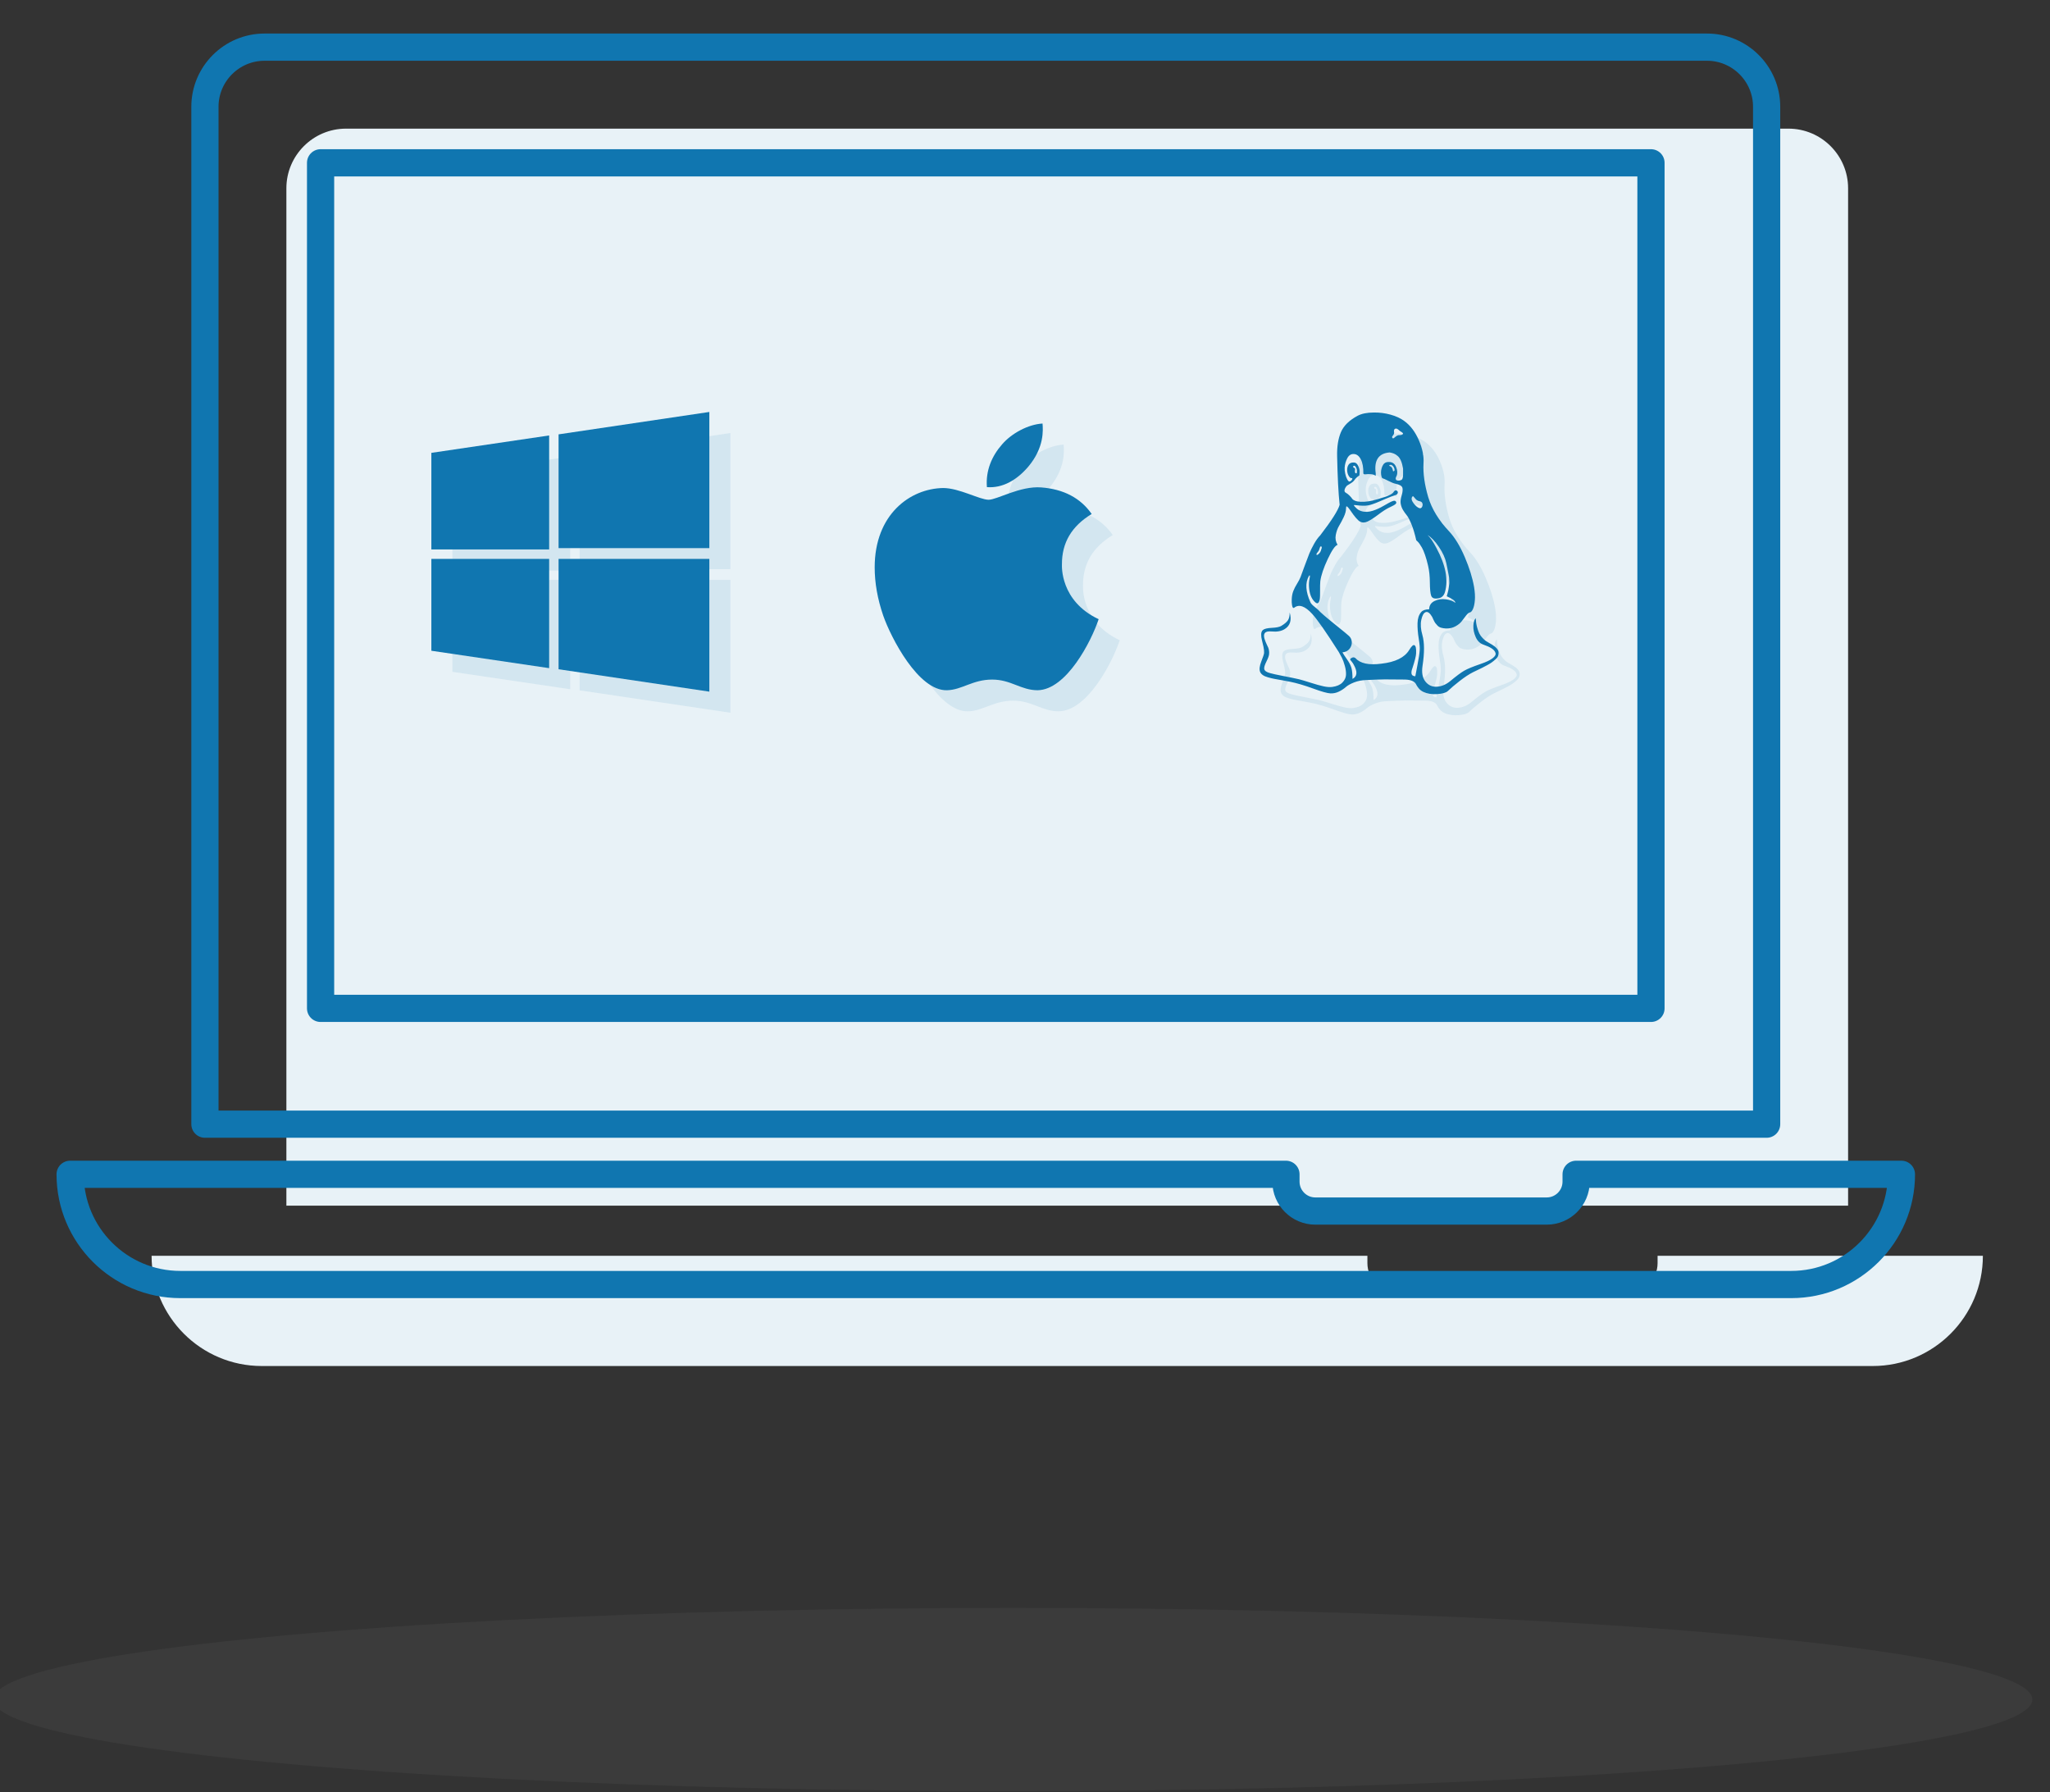 <?xml version="1.0" encoding="UTF-8" standalone="no"?>
<!DOCTYPE svg PUBLIC "-//W3C//DTD SVG 1.1//EN" "http://www.w3.org/Graphics/SVG/1.1/DTD/svg11.dtd">
<svg width="100%" height="100%" viewBox="0 0 151 132" version="1.1" xmlns="http://www.w3.org/2000/svg" xmlns:xlink="http://www.w3.org/1999/xlink" xml:space="preserve" xmlns:serif="http://www.serif.com/" style="fill-rule:evenodd;clip-rule:evenodd;stroke-linejoin:round;stroke-miterlimit:1.414;">
    <rect x="0" y="0" width="151" height="132" fill="#333333" stroke="none"/>
    <g transform="matrix(1,0,0,1,-449.07,-1215.88)">
        <g transform="matrix(1,0,0,6.44,3.67,-975.14)">
            <g transform="matrix(6.953,0,0,0.097,-6939.17,307.78)">
                <circle cx="1072.8" cy="534.8" r="10.8" style="fill:rgb(135,135,135);fill-opacity:0.1;"/>
            </g>
            <g transform="matrix(1,0,0,1,0,3.572)">
                <g id="Devices-ico" serif:id="Devices ico" transform="matrix(5.274,0,0,0.819,332.187,270.407)">
                    <g transform="matrix(0.19,0,0,0.19,-35.054,-144.16)">
                        <path d="M318.526,1273.03L318.526,1198.26C318.526,1195.85 320.49,1193.88 322.909,1193.88L428.94,1193.88C431.359,1193.88 433.323,1195.85 433.323,1198.26L433.323,1273.03L318.526,1273.03Z" style="fill:rgb(232,242,247);"/>
                    </g>
                    <g transform="matrix(0.19,0,0,0.19,-35.054,-143.971)">
                        <path d="M419.319,1275.72L443.231,1275.72C443.231,1280.19 439.601,1283.82 435.131,1283.82L316.718,1283.82C312.247,1283.82 308.618,1280.19 308.618,1275.72L397.989,1275.72L397.989,1276.26C397.989,1277.45 398.957,1278.42 400.149,1278.42L417.159,1278.42C418.351,1278.42 419.319,1277.45 419.319,1276.26L419.319,1275.72Z" style="fill:rgb(232,242,247);"/>
                    </g>
                </g>
                <g id="Devices-ico1" serif:id="Devices ico" transform="matrix(5.274,0,0,0.819,326.187,269.475)">
                    <g transform="matrix(0.19,0,0,0.19,-35.054,-144.16)">
                        <path d="M318.526,1273.03L318.526,1198.26C318.526,1195.85 320.49,1193.88 322.909,1193.88L428.94,1193.88C431.359,1193.88 433.323,1195.85 433.323,1198.26L433.323,1273.03L318.526,1273.03ZM424.821,1202.38L327.028,1202.38L327.028,1264.52L424.821,1264.52L424.821,1202.38Z" style="fill:none;stroke:rgb(16,118,176);stroke-width:2px;"/>
                    </g>
                    <g transform="matrix(0.19,0,0,0.19,-35.054,-143.971)">
                        <path d="M419.319,1275.72L443.231,1275.72C443.231,1280.19 439.601,1283.82 435.131,1283.82L316.718,1283.82C312.247,1283.82 308.618,1280.19 308.618,1275.72L397.989,1275.72L397.989,1276.26C397.989,1277.45 398.957,1278.42 400.149,1278.42L417.159,1278.42C418.351,1278.42 419.319,1277.45 419.319,1276.26L419.319,1275.72Z" style="fill:none;stroke:rgb(16,118,176);stroke-width:2px;"/>
                    </g>
                </g>
                <g transform="matrix(0.708,0,0,0.11,-384.231,280.298)">
                    <g transform="matrix(1.168,0,0,1.168,97.049,-135.912)">
                        <g opacity="0.1">
                            <g transform="matrix(0.05,0,0,0.05,960.391,593.5)">
                                <path d="M227.959,39.869L227.959,242.386L496.549,242.386L496.549,0L227.959,39.869Z" style="fill:rgb(16,118,176);fill-rule:nonzero;"/>
                                <path d="M1.336,244.746L211.172,244.746L211.172,41.818L1.336,72.798L1.336,244.746Z" style="fill:rgb(16,118,176);fill-rule:nonzero;"/>
                                <path d="M227.959,458.017L496.549,497.886L496.549,261.535L227.959,261.535L227.959,458.017Z" style="fill:rgb(16,118,176);fill-rule:nonzero;"/>
                                <path d="M1.336,425.086L211.172,456.066L211.172,261.531L1.336,261.531L1.336,425.086Z" style="fill:rgb(16,118,176);fill-rule:nonzero;"/>
                            </g>
                            <g id="apple-brands" transform="matrix(0.053,0,0,0.053,1009.91,606.402)">
                                <g transform="matrix(1,0,0,1,-192,-256)">
                                    <path d="M318.7,268.7C318.5,232 335.1,204.3 368.7,183.9C349.9,157 321.5,142.2 284,139.3C248.5,136.5 209.7,160 195.5,160C180.5,160 146.1,140.3 119.1,140.3C63.3,141.2 4,184.8 4,273.5C4,299.7 8.8,326.767 18.4,354.7C31.2,391.4 77.4,481.4 125.6,479.9C150.8,479.3 168.6,462 201.4,462C233.2,462 249.7,479.9 277.8,479.9C326.4,479.2 368.2,397.4 380.4,360.6C315.2,329.9 318.7,270.6 318.7,268.7ZM262.1,104.5C289.4,72.1 286.9,42.6 286.1,32C262,33.4 234.1,48.4 218.2,66.9C200.7,86.7 190.4,111.2 192.6,138.8C218.7,140.8 242.5,127.4 262.1,104.5Z" style="fill:rgb(16,118,176);fill-rule:nonzero;"/>
                                </g>
                            </g>
                            <g transform="matrix(0.049,0,0,0.049,1032.34,593.549)">
                                <path d="M469.584,428.409C467.497,426.03 464.543,423.7 460.738,421.414C460.163,421.041 458.595,420.135 456.036,418.714C453.47,417.284 451.423,416.048 449.893,414.998C448.373,413.95 446.374,412.144 443.897,409.573C441.426,407.007 439.476,404.29 438.045,401.435C436.618,398.584 435.238,394.731 433.904,389.875C432.569,385.019 431.816,379.643 431.621,373.742C428.955,376.018 427.483,380.539 427.196,387.301C426.909,394.057 428.34,400.952 431.481,407.995C434.619,415.041 439.331,419.602 445.611,421.701C451.699,423.799 456.599,426.029 460.316,428.408C464.022,430.79 466.407,433.497 467.455,436.543C468.502,439.596 466.736,442.877 462.171,446.395C457.599,449.92 450.273,453.39 440.187,456.827C426.293,461.58 416.441,465.629 410.633,468.955C404.829,472.288 396.316,478.619 385.083,487.941C377.466,494.223 369.379,497.605 360.81,498.081C352.251,498.56 345.298,495.419 339.973,488.663C334.641,481.908 332.923,472.347 334.829,459.968C338.446,436.178 338.357,417.619 334.552,404.297C331.506,393.828 330.835,384.595 332.554,376.601C334.265,368.615 336.927,363.954 340.548,362.619C344.154,361.281 348.063,364.139 352.251,371.178C352.624,372.129 353.486,373.985 354.814,376.746C356.145,379.504 357.237,381.462 358.102,382.598C358.958,383.741 360.242,385.216 361.956,387.027C363.667,388.84 365.82,390.12 368.383,390.886C370.95,391.646 373.945,392.121 377.377,392.31C383.848,392.498 389.648,391.167 394.792,388.313C399.929,385.459 403.789,382.27 406.355,378.749C408.921,375.224 411.495,371.85 414.062,368.612C416.628,365.371 418.867,363.564 420.773,363.181C422.864,362.808 424.77,360.713 426.484,356.901C428.196,353.096 429.338,347.815 429.91,341.06C430.485,334.301 430.006,326.259 428.486,316.937C425.629,300.371 419.962,282.196 411.495,262.402C403.022,242.605 393.559,227.093 383.088,215.862C364.246,195.879 351.594,175.133 345.116,153.623C338.46,130.975 335.609,110.608 336.557,92.525C337.511,79.581 334.702,65.543 328.138,50.41C321.575,35.279 312.862,23.716 302.013,15.722C295.162,10.585 286.689,6.636 276.607,3.874C266.519,1.112 256.428,-0.169 246.34,0.019C233.971,0.019 224.07,2.016 216.65,6.015C201.423,14.201 191.338,24.145 186.386,35.851C181.434,47.555 179.154,61.973 179.532,79.104C180.297,116.791 181.816,146.293 184.102,167.609C181.435,177.508 169.637,196.063 148.698,223.281C144.889,227.09 141.177,232.228 137.56,238.699C133.945,245.172 131.089,250.979 128.996,256.114C126.9,261.251 124.094,268.674 120.573,278.383C117.05,288.088 114.531,294.943 113.007,298.937C111.675,302.369 109.58,306.359 106.727,310.935C103.871,315.499 101.582,319.976 99.873,324.346C98.164,328.723 97.21,333.671 97.02,339.192C96.83,343.38 97.02,346.998 97.592,350.04C98.351,354.615 99.782,356.039 101.873,354.328C110.442,347.856 121.196,351.662 134.137,365.751C143.273,375.648 159.358,398.68 182.388,434.845C184.291,438.079 186.193,441.552 188.096,445.273C190.004,448.979 191.807,453.923 193.522,460.111C195.235,466.305 195.95,471.867 195.663,476.818C195.375,481.77 193.189,486.339 189.096,490.52C185.003,494.706 178.864,497.369 170.681,498.511C166.301,499.082 161.024,498.706 154.835,497.368C148.649,496.036 140.797,493.849 131.282,490.804C121.765,487.762 114.724,485.664 110.155,484.521C103.497,482.995 94.028,481.054 81.749,478.669C69.471,476.287 61.427,474.528 57.621,473.385C51.15,471.674 47.63,469.203 47.06,465.963C46.488,463.297 47.82,458.732 51.057,452.264C54.296,445.792 55.911,441.124 55.911,438.274C56.099,436.176 56.005,434.089 55.623,431.992C55.245,429.897 54.817,428.278 54.34,427.136C53.864,425.996 53.055,424.282 51.912,421.995C50.769,419.713 50.009,417.995 49.628,416.859C46.204,408.861 45.727,403.43 48.201,400.58C49.912,398.105 54.005,397.154 60.476,397.728C70.183,398.68 78.081,397.249 84.173,393.441C94.258,387.161 97.307,377.073 93.308,363.175C93.308,369.646 92.165,374.495 89.881,377.736C87.597,380.97 83.598,384.303 77.89,387.732C74.656,389.635 68.943,390.775 60.761,391.162C52.578,391.542 47.151,392.876 44.487,395.159C42.585,396.873 41.587,399.443 41.491,402.869C41.397,406.302 41.828,409.768 42.778,413.293C43.728,416.814 44.681,420.855 45.631,425.425C46.584,429.996 46.962,433.806 46.774,436.848C46.584,438.939 44.866,444.13 41.632,452.402C38.398,460.684 37.732,467.014 39.635,471.388C40.588,473.486 42.203,475.344 44.488,476.959C46.771,478.577 49.959,479.957 54.051,481.104C58.14,482.247 61.901,483.15 65.329,483.814C68.753,484.474 73.511,485.336 79.601,486.377C85.692,487.42 90.545,488.331 94.162,489.087C106.344,491.565 120.237,495.657 135.846,501.365C151.453,507.077 162.015,510.023 167.535,510.212C172.865,510.4 177.955,509.309 182.81,506.927C187.663,504.552 191.802,501.838 195.229,498.792C198.653,495.746 203.745,492.889 210.5,490.227C217.26,487.561 224.825,486.134 233.201,485.943C237.007,485.755 242.527,485.515 249.759,485.231C256.992,484.943 262.415,484.803 266.032,484.803C282.4,484.803 294.771,484.895 303.145,485.086C308.856,485.281 313.329,486.182 316.566,487.801C319.8,489.416 321.898,491.274 322.846,493.364C323.797,495.463 325.375,497.885 327.565,500.647C329.749,503.405 332.555,505.643 335.977,507.354C343.207,510.783 351.681,512.162 361.39,511.495C371.095,510.831 377.57,508.973 380.803,505.928C386.132,500.791 393.315,494.697 402.356,487.657C411.398,480.618 419.543,475.286 426.77,471.669C428.29,470.902 430.86,469.667 434.477,467.952C438.09,466.238 441.133,464.766 443.607,463.524C446.082,462.286 449.083,460.714 452.597,458.812C456.121,456.906 458.976,455.147 461.166,453.528C463.355,451.909 465.587,450.058 467.873,447.96C470.156,445.869 471.631,443.775 472.302,441.681C472.959,439.587 473.205,437.445 473.014,435.257C472.819,433.073 471.682,430.794 469.584,428.409ZM316.559,152.468C317.127,152.09 317.511,151.946 317.699,152.04C317.891,152.136 318.271,152.518 318.839,153.183C319.414,153.849 319.931,154.47 320.413,155.041C320.886,155.607 321.55,156.372 322.405,157.322C323.26,158.275 324.164,159.035 325.112,159.606C326.261,160.366 327.637,160.893 329.256,161.177C330.875,161.461 332.113,161.937 332.973,162.602C333.833,163.267 334.452,164.361 334.825,165.886C335.201,167.982 334.883,169.881 333.836,171.594C332.782,173.309 331.406,174.072 329.689,173.88C326.263,173.118 322.55,170.122 318.556,164.887C314.564,159.653 313.894,155.514 316.559,152.468ZM281.154,41.555C282.102,40.318 282.674,39.319 282.862,38.559C283.242,37.413 283.29,36.225 283.006,34.988C282.722,33.751 282.815,32.514 283.29,31.277C283.769,30.04 284.864,29.326 286.578,29.136C288.29,29.136 290.575,30.565 293.43,33.419C293.998,33.801 294.902,34.372 296.133,35.132C297.372,35.894 298.228,36.559 298.703,37.129C299.179,37.697 299.415,38.178 299.415,38.556C299.035,39.506 298.18,40.178 296.852,40.556C295.525,40.934 294.09,41.128 292.571,41.128C291.052,41.128 290.189,41.222 290.002,41.412C288.479,41.984 287.052,42.839 285.717,43.98C284.386,45.123 283.339,45.979 282.579,46.55C281.812,47.12 281.053,47.12 280.293,46.55C279.533,45.407 279.246,44.598 279.438,44.124C279.631,43.65 280.203,42.792 281.154,41.555ZM142.972,255.256C144.3,253.735 145.255,252.498 145.825,251.545C146.396,250.592 146.918,249.307 147.395,247.691C147.871,246.071 148.299,244.88 148.68,244.12C149.063,243.355 149.635,243.071 150.395,243.261C150.773,243.167 151.057,243.355 151.254,243.832C151.442,244.308 151.538,244.547 151.538,244.547L151.538,245.404C151.538,245.692 151.489,246.07 151.394,246.547C151.298,247.027 151.154,247.454 150.966,247.832C150.773,248.215 150.584,248.787 150.395,249.546C150.205,250.306 150.017,250.973 149.823,251.543C149.063,253.451 147.871,255.16 146.256,256.684C144.637,258.206 143.446,258.873 142.685,258.682C141.543,258.304 141.641,257.157 142.972,255.256ZM329.683,431.41C329.303,437.498 328.017,446.067 325.827,457.107C323.637,468.143 322.255,475.473 321.682,479.087C317.685,478.892 315.403,477.417 314.831,474.658C314.263,471.896 314.831,468.331 316.545,463.951C320.731,451.193 322.914,442.439 323.109,437.685C323.496,428.928 322.541,423.979 320.261,422.839C318.159,421.317 314.926,424.174 310.549,431.401C302.168,445.107 285.327,453.381 260.014,456.243C237.178,459.289 221.38,455.863 212.622,445.96C210.719,444.628 208.816,444.392 206.914,445.251C205.011,446.1 203.774,447.01 203.203,447.954C203.015,448.338 203.203,448.906 203.775,449.669C204.346,450.433 205.25,451.571 206.487,453.095C207.724,454.624 208.723,456.141 209.483,457.67C216.909,470.609 216.244,479.363 207.486,483.932C207.486,475.182 206.82,468.471 205.489,463.81C204.156,459.146 201.494,454.009 197.495,448.39C193.5,442.777 190.74,438.54 189.219,435.687C194.927,435.119 199.258,432.928 202.209,429.12C205.159,425.314 206.49,421.222 206.206,416.845C205.92,412.465 204.256,408.847 201.21,405.993C199.497,404.282 190.644,397 174.657,384.152C158.671,371.305 148.772,362.692 144.967,358.315C144.202,357.552 141.921,355.649 138.113,352.603C134.304,349.558 131.924,346.895 130.974,344.609C122.217,325.394 121.267,309.588 128.118,297.222L129.259,295.795C130.209,295.607 130.305,297.317 129.543,300.936C128.402,306.267 128.023,311.592 128.402,316.924C129.162,328.918 132.589,337.861 138.679,343.757C142.678,347.761 145.436,347.474 146.96,342.904C148.103,341.378 148.625,335.765 148.529,326.053C148.438,316.351 148.579,309.784 148.96,306.355C150.484,295.507 155.005,282.085 162.522,266.104C170.039,250.114 175.99,241.548 180.367,240.407C176.94,234.887 175.846,228.891 177.084,222.419C178.319,215.947 180.321,210.424 183.079,205.859C185.836,201.292 188.647,196.012 191.499,190.015C194.355,184.019 195.782,178.641 195.782,173.883C195.782,172.553 195.88,171.6 196.07,171.029C196.64,169.316 199.02,171.409 203.207,177.308C211.201,189.111 217.197,196.06 221.195,198.153C225.382,200.434 230.043,200.34 235.183,197.865C240.321,195.391 246.649,191.298 254.169,185.59C261.684,179.882 268.108,175.693 273.439,173.031C274.014,172.838 274.915,172.41 276.157,171.744C277.388,171.082 278.34,170.603 279.004,170.315C279.665,170.031 280.524,169.604 281.574,169.032C282.614,168.461 283.422,167.985 283.994,167.603C284.565,167.22 285.137,166.792 285.705,166.316C286.272,165.838 286.652,165.366 286.848,164.889C287.039,164.413 287.135,163.986 287.135,163.604C286.752,161.89 285.945,160.842 284.705,160.464C283.467,160.084 281.804,160.32 279.709,161.179C277.615,162.036 275.281,163.179 272.714,164.605C270.148,166.032 267.294,167.65 264.152,169.459C261.013,171.268 257.824,172.931 254.59,174.456C251.356,175.98 247.928,177.312 244.311,178.455C240.695,179.595 237.269,180.264 234.034,180.454C226.04,180.645 219.666,178.555 214.908,174.174C211.863,171.316 210.247,169.509 210.054,168.748C209.862,167.989 210.72,167.799 212.622,168.177C222.904,169.51 230.42,169.698 235.179,168.748C240.127,167.989 246.788,165.798 255.164,162.181C256.879,161.421 261.204,159.563 268.158,156.613C275.101,153.667 280.481,151.62 284.287,150.477C286.576,149.905 288.147,149.002 289.003,147.765C289.855,146.528 290.143,145.385 289.855,144.337C289.572,143.292 288.952,142.484 288.004,141.913C285.905,140.77 284.003,141.533 282.296,144.197C281.341,145.91 279.339,147.578 276.296,149.194C273.254,150.814 270.442,152.049 267.874,152.905C265.305,153.76 262.022,154.76 258.023,155.901C254.024,157.044 251.839,157.71 251.456,157.9C240.989,161.134 231.282,162.563 222.335,162.181C218.147,161.993 214.77,161.372 212.202,160.325C209.632,159.281 207.869,158.044 206.92,156.614C205.967,155.189 204.446,153.38 202.352,151.19C200.256,149 197.876,147.145 195.213,145.62C193.31,144.67 192.595,142.957 193.072,140.483C193.548,138.009 195.023,135.437 197.497,132.773C197.687,132.581 199.639,131.394 203.349,129.204C207.06,127.014 209.678,124.777 211.203,122.493C212.912,119.829 215.864,117.067 220.051,114.211C220.241,113.451 220.385,111.358 220.479,107.932C220.573,104.508 219.67,100.796 217.767,96.799C215.864,92.8 213.292,90.804 210.057,90.804C205.488,90.614 202.253,91.945 200.35,94.801C198.447,97.653 197.593,101.176 197.782,105.363C197.975,108.978 198.879,112.164 200.494,114.926C202.113,117.688 203.589,119.069 204.921,119.069C207.013,118.876 207.679,119.635 206.918,121.35C205.777,123.446 204.252,124.781 202.35,125.349C201.014,125.727 199.538,124.444 197.923,121.494C196.304,118.544 195.068,114.977 194.212,110.788C193.357,106.601 193.021,103.08 193.214,100.222C193.592,94.322 195.161,88.659 197.923,83.234C200.685,77.81 204.634,75.192 209.771,75.38C215.101,75.573 219.387,78.811 222.621,85.09C225.86,91.37 227.381,99.939 227.191,110.787C227.763,112.12 229.237,112.596 231.618,112.214C233.993,111.832 237.136,111.783 241.037,112.07C244.936,112.354 247.743,113.352 249.457,115.066C249.65,115.066 249.745,113.636 249.745,110.783C246.318,86.804 254.787,74.051 275.155,72.527C278.194,73.099 280.764,73.814 282.855,74.668C284.956,75.523 287.184,76.954 289.566,78.951C291.951,80.948 293.942,83.85 295.561,87.659C297.18,91.47 298.466,96.228 299.417,101.936L299.417,112.498C299.417,118.588 298.175,122.015 295.701,122.777C291.707,124.108 288.856,124.062 287.145,122.633C285.43,121.203 285.616,118.684 287.713,115.067C289.615,110.309 289.235,104.785 286.569,98.505C283.907,92.226 279.05,89.37 272.011,89.942C267.251,90.133 263.825,92.703 261.731,97.65C259.637,102.599 258.878,107.453 259.449,112.212C260.02,116.97 261.064,119.444 262.591,119.633C263.731,119.826 267.114,121.347 272.728,124.203C278.35,127.058 282.583,128.77 285.434,129.341C292.857,130.861 297.086,133.241 298.137,136.478C299.184,139.717 298.756,144.426 296.854,150.611C294.948,156.8 294.379,161.887 295.146,165.886C295.906,170.078 297.336,173.88 299.431,177.306C301.525,180.735 303.756,183.873 306.138,186.73C308.516,189.579 311.319,194.913 314.563,202.715C317.794,210.521 320.744,220.322 323.406,232.123C323.594,232.313 324.306,232.979 325.546,234.122C326.784,235.263 328.017,236.69 329.259,238.403C330.501,240.117 331.973,242.448 333.687,245.398C335.399,248.35 337.26,252.68 339.258,258.392C341.25,264.1 343.112,270.671 344.822,278.09C346.917,286.851 348.011,297.025 348.107,308.643C348.204,320.251 348.963,328.198 350.393,332.482C351.824,336.77 355.486,338.529 361.385,337.766C368.808,337.386 373.572,333.389 375.656,325.775C381.939,303.695 376.806,277.235 360.243,246.405C353.96,234.413 348.539,226.513 343.967,222.708C350.627,226.514 357.482,233.649 364.528,244.121C371.571,254.591 376.04,264.396 377.943,273.526C378.128,274.481 378.655,277.004 379.51,281.092C380.365,285.185 380.844,287.567 380.934,288.231C381.026,288.898 381.413,290.849 382.074,294.084C382.744,297.32 383.073,299.415 383.073,300.366C383.073,301.321 383.165,303.176 383.36,305.934C383.555,308.692 383.504,310.834 383.216,312.357C382.929,313.883 382.648,315.93 382.361,318.494C382.074,321.063 381.601,323.538 380.934,325.92C380.277,328.298 379.561,330.92 378.798,333.771C389.263,338.339 394.499,342.333 394.499,345.762C390.505,342.525 384.79,340.386 377.364,339.349C369.937,338.298 363.046,339.297 356.667,342.343C350.288,345.389 347.003,350.43 346.811,357.469C339.96,357.469 335.104,359.18 332.253,362.613C328.067,367.558 325.881,374.265 325.69,382.739C325.499,391.205 326.207,400.441 327.825,410.427C329.451,420.419 330.067,427.41 329.683,431.41ZM210.062,100.506C209.49,100.318 209.015,99.743 208.637,98.793C208.637,97.084 209.491,96.413 211.205,96.796C212.348,97.174 213.445,98.603 214.489,101.077C215.536,103.551 215.774,106.407 215.204,109.643C215.204,110.214 214.92,110.502 214.345,110.497C212.249,110.497 211.489,108.595 212.061,104.789C212.63,101.934 211.964,100.506 210.062,100.506ZM284.008,105.077L283.44,105.932C281.92,106.882 281.165,107.073 281.165,106.504C280.398,101.362 278.686,98.412 276.024,97.65L274.881,97.08C273.546,95.937 274.21,95.271 276.872,95.081C277.443,94.89 278.299,95.174 279.442,95.936C280.585,96.699 281.632,97.889 282.584,99.507C283.532,101.127 284.008,102.98 284.008,105.077Z" style="fill:rgb(16,118,176);fill-rule:nonzero;"/>
                            </g>
                        </g>
                    </g>
                    <g transform="matrix(1.168,0,0,1.168,94.858,-138.103)">
                        <g transform="matrix(0.05,0,0,0.05,960.391,593.5)">
                            <path d="M227.959,39.869L227.959,242.386L496.549,242.386L496.549,0L227.959,39.869Z" style="fill:rgb(16,118,176);fill-rule:nonzero;"/>
                            <path d="M1.336,244.746L211.172,244.746L211.172,41.818L1.336,72.798L1.336,244.746Z" style="fill:rgb(16,118,176);fill-rule:nonzero;"/>
                            <path d="M227.959,458.017L496.549,497.886L496.549,261.535L227.959,261.535L227.959,458.017Z" style="fill:rgb(16,118,176);fill-rule:nonzero;"/>
                            <path d="M1.336,425.086L211.172,456.066L211.172,261.531L1.336,261.531L1.336,425.086Z" style="fill:rgb(16,118,176);fill-rule:nonzero;"/>
                        </g>
                        <g id="apple-brands1" serif:id="apple-brands" transform="matrix(0.053,0,0,0.053,1009.91,606.402)">
                            <g transform="matrix(1,0,0,1,-192,-256)">
                                <path d="M318.7,268.7C318.5,232 335.1,204.3 368.7,183.9C349.9,157 321.5,142.2 284,139.3C248.5,136.5 209.7,160 195.5,160C180.5,160 146.1,140.3 119.1,140.3C63.3,141.2 4,184.8 4,273.5C4,299.7 8.8,326.767 18.4,354.7C31.2,391.4 77.4,481.4 125.6,479.9C150.8,479.3 168.6,462 201.4,462C233.2,462 249.7,479.9 277.8,479.9C326.4,479.2 368.2,397.4 380.4,360.6C315.2,329.9 318.7,270.6 318.7,268.7ZM262.1,104.5C289.4,72.1 286.9,42.6 286.1,32C262,33.4 234.1,48.4 218.2,66.9C200.7,86.7 190.4,111.2 192.6,138.8C218.7,140.8 242.5,127.4 262.1,104.5Z" style="fill:rgb(16,118,176);fill-rule:nonzero;"/>
                            </g>
                        </g>
                        <g transform="matrix(0.049,0,0,0.049,1032.34,593.549)">
                            <path d="M469.584,428.409C467.497,426.03 464.543,423.7 460.738,421.414C460.163,421.041 458.595,420.135 456.036,418.714C453.47,417.284 451.423,416.048 449.893,414.998C448.373,413.95 446.374,412.144 443.897,409.573C441.426,407.007 439.476,404.29 438.045,401.435C436.618,398.584 435.238,394.731 433.904,389.875C432.569,385.019 431.816,379.643 431.621,373.742C428.955,376.018 427.483,380.539 427.196,387.301C426.909,394.057 428.34,400.952 431.481,407.995C434.619,415.041 439.331,419.602 445.611,421.701C451.699,423.799 456.599,426.029 460.316,428.408C464.022,430.79 466.407,433.497 467.455,436.543C468.502,439.596 466.736,442.877 462.171,446.395C457.599,449.92 450.273,453.39 440.187,456.827C426.293,461.58 416.441,465.629 410.633,468.955C404.829,472.288 396.316,478.619 385.083,487.941C377.466,494.223 369.379,497.605 360.81,498.081C352.251,498.56 345.298,495.419 339.973,488.663C334.641,481.908 332.923,472.347 334.829,459.968C338.446,436.178 338.357,417.619 334.552,404.297C331.506,393.828 330.835,384.595 332.554,376.601C334.265,368.615 336.927,363.954 340.548,362.619C344.154,361.281 348.063,364.139 352.251,371.178C352.624,372.129 353.486,373.985 354.814,376.746C356.145,379.504 357.237,381.462 358.102,382.598C358.958,383.741 360.242,385.216 361.956,387.027C363.667,388.84 365.82,390.12 368.383,390.886C370.95,391.646 373.945,392.121 377.377,392.31C383.848,392.498 389.648,391.167 394.792,388.313C399.929,385.459 403.789,382.27 406.355,378.749C408.921,375.224 411.495,371.85 414.062,368.612C416.628,365.371 418.867,363.564 420.773,363.181C422.864,362.808 424.77,360.713 426.484,356.901C428.196,353.096 429.338,347.815 429.91,341.06C430.485,334.301 430.006,326.259 428.486,316.937C425.629,300.371 419.962,282.196 411.495,262.402C403.022,242.605 393.559,227.093 383.088,215.862C364.246,195.879 351.594,175.133 345.116,153.623C338.46,130.975 335.609,110.608 336.557,92.525C337.511,79.581 334.702,65.543 328.138,50.41C321.575,35.279 312.862,23.716 302.013,15.722C295.162,10.585 286.689,6.636 276.607,3.874C266.519,1.112 256.428,-0.169 246.34,0.019C233.971,0.019 224.07,2.016 216.65,6.015C201.423,14.201 191.338,24.145 186.386,35.851C181.434,47.555 179.154,61.973 179.532,79.104C180.297,116.791 181.816,146.293 184.102,167.609C181.435,177.508 169.637,196.063 148.698,223.281C144.889,227.09 141.177,232.228 137.56,238.699C133.945,245.172 131.089,250.979 128.996,256.114C126.9,261.251 124.094,268.674 120.573,278.383C117.05,288.088 114.531,294.943 113.007,298.937C111.675,302.369 109.58,306.359 106.727,310.935C103.871,315.499 101.582,319.976 99.873,324.346C98.164,328.723 97.21,333.671 97.02,339.192C96.83,343.38 97.02,346.998 97.592,350.04C98.351,354.615 99.782,356.039 101.873,354.328C110.442,347.856 121.196,351.662 134.137,365.751C143.273,375.648 159.358,398.68 182.388,434.845C184.291,438.079 186.193,441.552 188.096,445.273C190.004,448.979 191.807,453.923 193.522,460.111C195.235,466.305 195.95,471.867 195.663,476.818C195.375,481.77 193.189,486.339 189.096,490.52C185.003,494.706 178.864,497.369 170.681,498.511C166.301,499.082 161.024,498.706 154.835,497.368C148.649,496.036 140.797,493.849 131.282,490.804C121.765,487.762 114.724,485.664 110.155,484.521C103.497,482.995 94.028,481.054 81.749,478.669C69.471,476.287 61.427,474.528 57.621,473.385C51.15,471.674 47.63,469.203 47.06,465.963C46.488,463.297 47.82,458.732 51.057,452.264C54.296,445.792 55.911,441.124 55.911,438.274C56.099,436.176 56.005,434.089 55.623,431.992C55.245,429.897 54.817,428.278 54.34,427.136C53.864,425.996 53.055,424.282 51.912,421.995C50.769,419.713 50.009,417.995 49.628,416.859C46.204,408.861 45.727,403.43 48.201,400.58C49.912,398.105 54.005,397.154 60.476,397.728C70.183,398.68 78.081,397.249 84.173,393.441C94.258,387.161 97.307,377.073 93.308,363.175C93.308,369.646 92.165,374.495 89.881,377.736C87.597,380.97 83.598,384.303 77.89,387.732C74.656,389.635 68.943,390.775 60.761,391.162C52.578,391.542 47.151,392.876 44.487,395.159C42.585,396.873 41.587,399.443 41.491,402.869C41.397,406.302 41.828,409.768 42.778,413.293C43.728,416.814 44.681,420.855 45.631,425.425C46.584,429.996 46.962,433.806 46.774,436.848C46.584,438.939 44.866,444.13 41.632,452.402C38.398,460.684 37.732,467.014 39.635,471.388C40.588,473.486 42.203,475.344 44.488,476.959C46.771,478.577 49.959,479.957 54.051,481.104C58.14,482.247 61.901,483.15 65.329,483.814C68.753,484.474 73.511,485.336 79.601,486.377C85.692,487.42 90.545,488.331 94.162,489.087C106.344,491.565 120.237,495.657 135.846,501.365C151.453,507.077 162.015,510.023 167.535,510.212C172.865,510.4 177.955,509.309 182.81,506.927C187.663,504.552 191.802,501.838 195.229,498.792C198.653,495.746 203.745,492.889 210.5,490.227C217.26,487.561 224.825,486.134 233.201,485.943C237.007,485.755 242.527,485.515 249.759,485.231C256.992,484.943 262.415,484.803 266.032,484.803C282.4,484.803 294.771,484.895 303.145,485.086C308.856,485.281 313.329,486.182 316.566,487.801C319.8,489.416 321.898,491.274 322.846,493.364C323.797,495.463 325.375,497.885 327.565,500.647C329.749,503.405 332.555,505.643 335.977,507.354C343.207,510.783 351.681,512.162 361.39,511.495C371.095,510.831 377.57,508.973 380.803,505.928C386.132,500.791 393.315,494.697 402.356,487.657C411.398,480.618 419.543,475.286 426.77,471.669C428.29,470.902 430.86,469.667 434.477,467.952C438.09,466.238 441.133,464.766 443.607,463.524C446.082,462.286 449.083,460.714 452.597,458.812C456.121,456.906 458.976,455.147 461.166,453.528C463.355,451.909 465.587,450.058 467.873,447.96C470.156,445.869 471.631,443.775 472.302,441.681C472.959,439.587 473.205,437.445 473.014,435.257C472.819,433.073 471.682,430.794 469.584,428.409ZM316.559,152.468C317.127,152.09 317.511,151.946 317.699,152.04C317.891,152.136 318.271,152.518 318.839,153.183C319.414,153.849 319.931,154.47 320.413,155.041C320.886,155.607 321.55,156.372 322.405,157.322C323.26,158.275 324.164,159.035 325.112,159.606C326.261,160.366 327.637,160.893 329.256,161.177C330.875,161.461 332.113,161.937 332.973,162.602C333.833,163.267 334.452,164.361 334.825,165.886C335.201,167.982 334.883,169.881 333.836,171.594C332.782,173.309 331.406,174.072 329.689,173.88C326.263,173.118 322.55,170.122 318.556,164.887C314.564,159.653 313.894,155.514 316.559,152.468ZM281.154,41.555C282.102,40.318 282.674,39.319 282.862,38.559C283.242,37.413 283.29,36.225 283.006,34.988C282.722,33.751 282.815,32.514 283.29,31.277C283.769,30.04 284.864,29.326 286.578,29.136C288.29,29.136 290.575,30.565 293.43,33.419C293.998,33.801 294.902,34.372 296.133,35.132C297.372,35.894 298.228,36.559 298.703,37.129C299.179,37.697 299.415,38.178 299.415,38.556C299.035,39.506 298.18,40.178 296.852,40.556C295.525,40.934 294.09,41.128 292.571,41.128C291.052,41.128 290.189,41.222 290.002,41.412C288.479,41.984 287.052,42.839 285.717,43.98C284.386,45.123 283.339,45.979 282.579,46.55C281.812,47.12 281.053,47.12 280.293,46.55C279.533,45.407 279.246,44.598 279.438,44.124C279.631,43.65 280.203,42.792 281.154,41.555ZM142.972,255.256C144.3,253.735 145.255,252.498 145.825,251.545C146.396,250.592 146.918,249.307 147.395,247.691C147.871,246.071 148.299,244.88 148.68,244.12C149.063,243.355 149.635,243.071 150.395,243.261C150.773,243.167 151.057,243.355 151.254,243.832C151.442,244.308 151.538,244.547 151.538,244.547L151.538,245.404C151.538,245.692 151.489,246.07 151.394,246.547C151.298,247.027 151.154,247.454 150.966,247.832C150.773,248.215 150.584,248.787 150.395,249.546C150.205,250.306 150.017,250.973 149.823,251.543C149.063,253.451 147.871,255.16 146.256,256.684C144.637,258.206 143.446,258.873 142.685,258.682C141.543,258.304 141.641,257.157 142.972,255.256ZM329.683,431.41C329.303,437.498 328.017,446.067 325.827,457.107C323.637,468.143 322.255,475.473 321.682,479.087C317.685,478.892 315.403,477.417 314.831,474.658C314.263,471.896 314.831,468.331 316.545,463.951C320.731,451.193 322.914,442.439 323.109,437.685C323.496,428.928 322.541,423.979 320.261,422.839C318.159,421.317 314.926,424.174 310.549,431.401C302.168,445.107 285.327,453.381 260.014,456.243C237.178,459.289 221.38,455.863 212.622,445.96C210.719,444.628 208.816,444.392 206.914,445.251C205.011,446.1 203.774,447.01 203.203,447.954C203.015,448.338 203.203,448.906 203.775,449.669C204.346,450.433 205.25,451.571 206.487,453.095C207.724,454.624 208.723,456.141 209.483,457.67C216.909,470.609 216.244,479.363 207.486,483.932C207.486,475.182 206.82,468.471 205.489,463.81C204.156,459.146 201.494,454.009 197.495,448.39C193.5,442.777 190.74,438.54 189.219,435.687C194.927,435.119 199.258,432.928 202.209,429.12C205.159,425.314 206.49,421.222 206.206,416.845C205.92,412.465 204.256,408.847 201.21,405.993C199.497,404.282 190.644,397 174.657,384.152C158.671,371.305 148.772,362.692 144.967,358.315C144.202,357.552 141.921,355.649 138.113,352.603C134.304,349.558 131.924,346.895 130.974,344.609C122.217,325.394 121.267,309.588 128.118,297.222L129.259,295.795C130.209,295.607 130.305,297.317 129.543,300.936C128.402,306.267 128.023,311.592 128.402,316.924C129.162,328.918 132.589,337.861 138.679,343.757C142.678,347.761 145.436,347.474 146.96,342.904C148.103,341.378 148.625,335.765 148.529,326.053C148.438,316.351 148.579,309.784 148.96,306.355C150.484,295.507 155.005,282.085 162.522,266.104C170.039,250.114 175.99,241.548 180.367,240.407C176.94,234.887 175.846,228.891 177.084,222.419C178.319,215.947 180.321,210.424 183.079,205.859C185.836,201.292 188.647,196.012 191.499,190.015C194.355,184.019 195.782,178.641 195.782,173.883C195.782,172.553 195.88,171.6 196.07,171.029C196.64,169.316 199.02,171.409 203.207,177.308C211.201,189.111 217.197,196.06 221.195,198.153C225.382,200.434 230.043,200.34 235.183,197.865C240.321,195.391 246.649,191.298 254.169,185.59C261.684,179.882 268.108,175.693 273.439,173.031C274.014,172.838 274.915,172.41 276.157,171.744C277.388,171.082 278.34,170.603 279.004,170.315C279.665,170.031 280.524,169.604 281.574,169.032C282.614,168.461 283.422,167.985 283.994,167.603C284.565,167.22 285.137,166.792 285.705,166.316C286.272,165.838 286.652,165.366 286.848,164.889C287.039,164.413 287.135,163.986 287.135,163.604C286.752,161.89 285.945,160.842 284.705,160.464C283.467,160.084 281.804,160.32 279.709,161.179C277.615,162.036 275.281,163.179 272.714,164.605C270.148,166.032 267.294,167.65 264.152,169.459C261.013,171.268 257.824,172.931 254.59,174.456C251.356,175.98 247.928,177.312 244.311,178.455C240.695,179.595 237.269,180.264 234.034,180.454C226.04,180.645 219.666,178.555 214.908,174.174C211.863,171.316 210.247,169.509 210.054,168.748C209.862,167.989 210.72,167.799 212.622,168.177C222.904,169.51 230.42,169.698 235.179,168.748C240.127,167.989 246.788,165.798 255.164,162.181C256.879,161.421 261.204,159.563 268.158,156.613C275.101,153.667 280.481,151.62 284.287,150.477C286.576,149.905 288.147,149.002 289.003,147.765C289.855,146.528 290.143,145.385 289.855,144.337C289.572,143.292 288.952,142.484 288.004,141.913C285.905,140.77 284.003,141.533 282.296,144.197C281.341,145.91 279.339,147.578 276.296,149.194C273.254,150.814 270.442,152.049 267.874,152.905C265.305,153.76 262.022,154.76 258.023,155.901C254.024,157.044 251.839,157.71 251.456,157.9C240.989,161.134 231.282,162.563 222.335,162.181C218.147,161.993 214.77,161.372 212.202,160.325C209.632,159.281 207.869,158.044 206.92,156.614C205.967,155.189 204.446,153.38 202.352,151.19C200.256,149 197.876,147.145 195.213,145.62C193.31,144.67 192.595,142.957 193.072,140.483C193.548,138.009 195.023,135.437 197.497,132.773C197.687,132.581 199.639,131.394 203.349,129.204C207.06,127.014 209.678,124.777 211.203,122.493C212.912,119.829 215.864,117.067 220.051,114.211C220.241,113.451 220.385,111.358 220.479,107.932C220.573,104.508 219.67,100.796 217.767,96.799C215.864,92.8 213.292,90.804 210.057,90.804C205.488,90.614 202.253,91.945 200.35,94.801C198.447,97.653 197.593,101.176 197.782,105.363C197.975,108.978 198.879,112.164 200.494,114.926C202.113,117.688 203.589,119.069 204.921,119.069C207.013,118.876 207.679,119.635 206.918,121.35C205.777,123.446 204.252,124.781 202.35,125.349C201.014,125.727 199.538,124.444 197.923,121.494C196.304,118.544 195.068,114.977 194.212,110.788C193.357,106.601 193.021,103.08 193.214,100.222C193.592,94.322 195.161,88.659 197.923,83.234C200.685,77.81 204.634,75.192 209.771,75.38C215.101,75.573 219.387,78.811 222.621,85.09C225.86,91.37 227.381,99.939 227.191,110.787C227.763,112.12 229.237,112.596 231.618,112.214C233.993,111.832 237.136,111.783 241.037,112.07C244.936,112.354 247.743,113.352 249.457,115.066C249.65,115.066 249.745,113.636 249.745,110.783C246.318,86.804 254.787,74.051 275.155,72.527C278.194,73.099 280.764,73.814 282.855,74.668C284.956,75.523 287.184,76.954 289.566,78.951C291.951,80.948 293.942,83.85 295.561,87.659C297.18,91.47 298.466,96.228 299.417,101.936L299.417,112.498C299.417,118.588 298.175,122.015 295.701,122.777C291.707,124.108 288.856,124.062 287.145,122.633C285.43,121.203 285.616,118.684 287.713,115.067C289.615,110.309 289.235,104.785 286.569,98.505C283.907,92.226 279.05,89.37 272.011,89.942C267.251,90.133 263.825,92.703 261.731,97.65C259.637,102.599 258.878,107.453 259.449,112.212C260.02,116.97 261.064,119.444 262.591,119.633C263.731,119.826 267.114,121.347 272.728,124.203C278.35,127.058 282.583,128.77 285.434,129.341C292.857,130.861 297.086,133.241 298.137,136.478C299.184,139.717 298.756,144.426 296.854,150.611C294.948,156.8 294.379,161.887 295.146,165.886C295.906,170.078 297.336,173.88 299.431,177.306C301.525,180.735 303.756,183.873 306.138,186.73C308.516,189.579 311.319,194.913 314.563,202.715C317.794,210.521 320.744,220.322 323.406,232.123C323.594,232.313 324.306,232.979 325.546,234.122C326.784,235.263 328.017,236.69 329.259,238.403C330.501,240.117 331.973,242.448 333.687,245.398C335.399,248.35 337.26,252.68 339.258,258.392C341.25,264.1 343.112,270.671 344.822,278.09C346.917,286.851 348.011,297.025 348.107,308.643C348.204,320.251 348.963,328.198 350.393,332.482C351.824,336.77 355.486,338.529 361.385,337.766C368.808,337.386 373.572,333.389 375.656,325.775C381.939,303.695 376.806,277.235 360.243,246.405C353.96,234.413 348.539,226.513 343.967,222.708C350.627,226.514 357.482,233.649 364.528,244.121C371.571,254.591 376.04,264.396 377.943,273.526C378.128,274.481 378.655,277.004 379.51,281.092C380.365,285.185 380.844,287.567 380.934,288.231C381.026,288.898 381.413,290.849 382.074,294.084C382.744,297.32 383.073,299.415 383.073,300.366C383.073,301.321 383.165,303.176 383.36,305.934C383.555,308.692 383.504,310.834 383.216,312.357C382.929,313.883 382.648,315.93 382.361,318.494C382.074,321.063 381.601,323.538 380.934,325.92C380.277,328.298 379.561,330.92 378.798,333.771C389.263,338.339 394.499,342.333 394.499,345.762C390.505,342.525 384.79,340.386 377.364,339.349C369.937,338.298 363.046,339.297 356.667,342.343C350.288,345.389 347.003,350.43 346.811,357.469C339.96,357.469 335.104,359.18 332.253,362.613C328.067,367.558 325.881,374.265 325.69,382.739C325.499,391.205 326.207,400.441 327.825,410.427C329.451,420.419 330.067,427.41 329.683,431.41ZM210.062,100.506C209.49,100.318 209.015,99.743 208.637,98.793C208.637,97.084 209.491,96.413 211.205,96.796C212.348,97.174 213.445,98.603 214.489,101.077C215.536,103.551 215.774,106.407 215.204,109.643C215.204,110.214 214.92,110.502 214.345,110.497C212.249,110.497 211.489,108.595 212.061,104.789C212.63,101.934 211.964,100.506 210.062,100.506ZM284.008,105.077L283.44,105.932C281.92,106.882 281.165,107.073 281.165,106.504C280.398,101.362 278.686,98.412 276.024,97.65L274.881,97.08C273.546,95.937 274.21,95.271 276.872,95.081C277.443,94.89 278.299,95.174 279.442,95.936C280.585,96.699 281.632,97.889 282.584,99.507C283.532,101.127 284.008,102.98 284.008,105.077Z" style="fill:rgb(16,118,176);fill-rule:nonzero;"/>
                        </g>
                    </g>
                </g>
            </g>
        </g>
    </g>
</svg>
